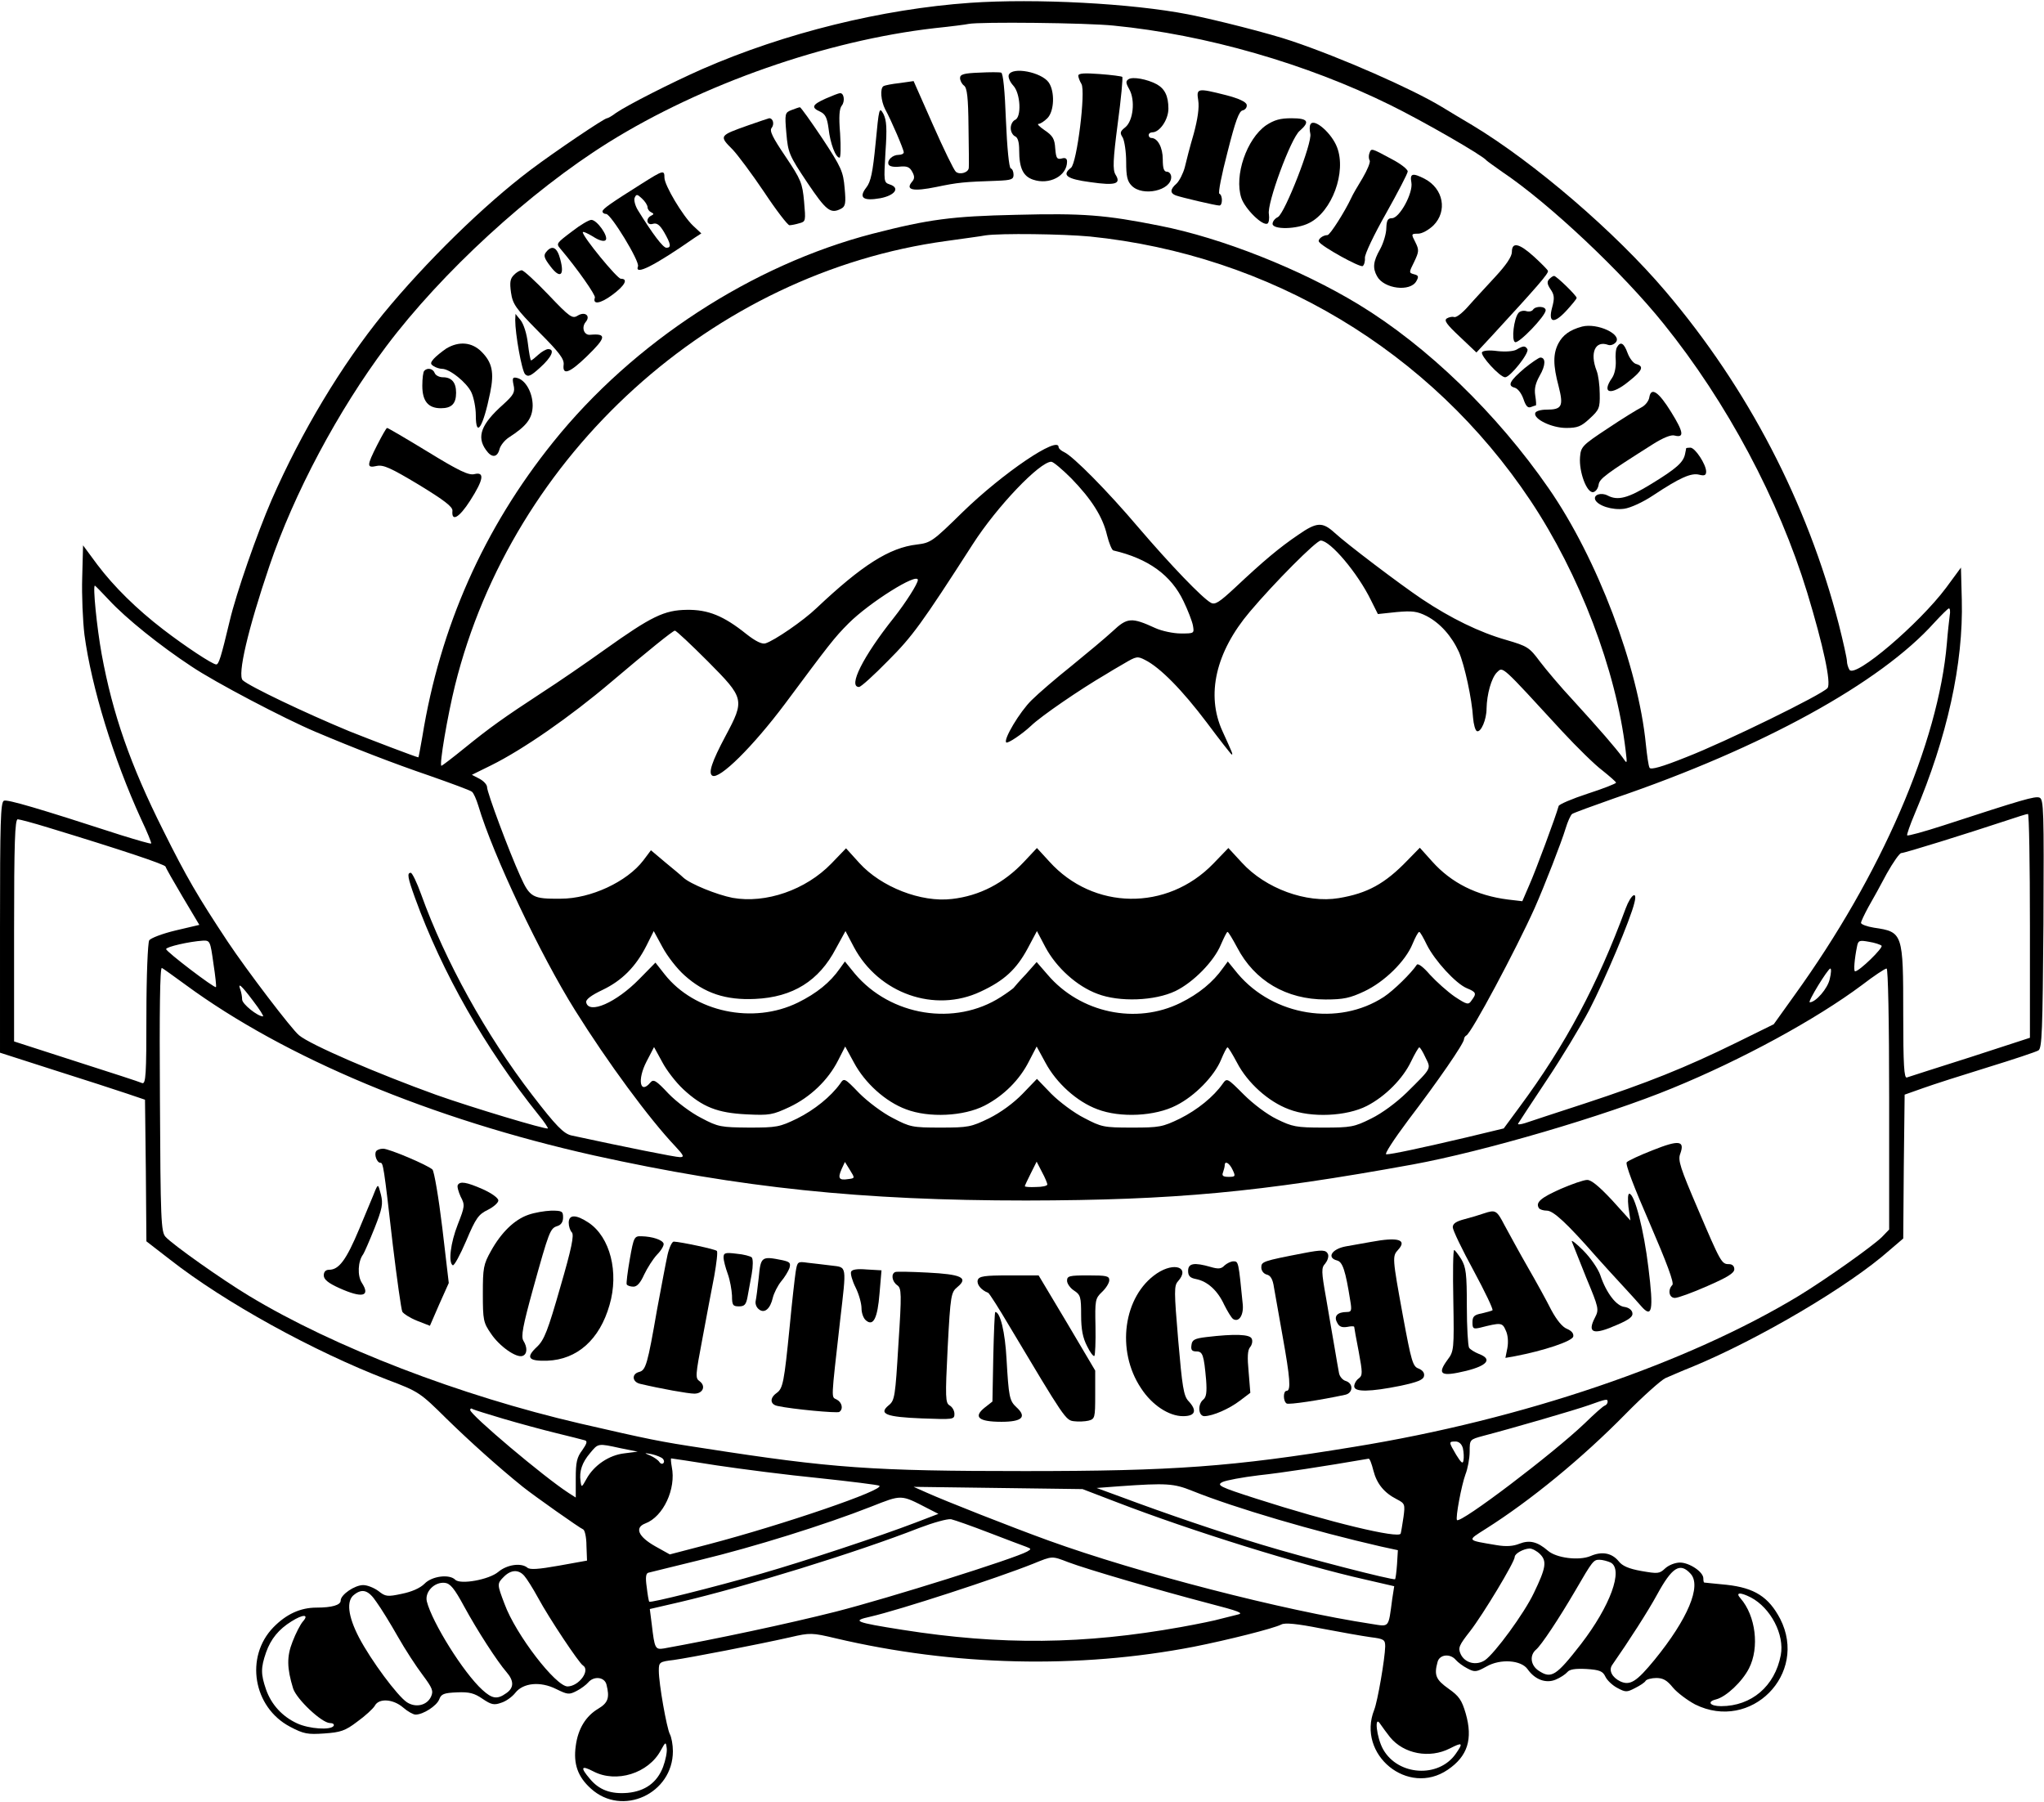 <?xml version="1.0" standalone="no"?>
<!DOCTYPE svg PUBLIC "-//W3C//DTD SVG 20010904//EN"
 "http://www.w3.org/TR/2001/REC-SVG-20010904/DTD/svg10.dtd">
<svg version="1.0" xmlns="http://www.w3.org/2000/svg"
 width="726pt" height="640pt" viewBox="0 0 726 640"
 preserveAspectRatio="xMidYMid meet">

<g transform="translate(0,640) scale(0.1,-0.1)"
fill="#000000" stroke="none">
<path d="M3446 6390 c-313 -22 -658 -107 -951 -235 -111 -49 -266 -128 -307
-156 -14 -11 -29 -19 -32 -19 -10 0 -186 -119 -271 -183 -166 -125 -373 -328
-524 -512 -148 -182 -290 -418 -396 -660 -52 -120 -126 -332 -149 -430 -31
-130 -39 -155 -48 -155 -13 0 -110 64 -188 124 -95 73 -175 152 -234 230 l-51
69 -3 -114 c-2 -63 2 -154 8 -204 25 -186 103 -440 201 -654 22 -46 38 -86 36
-87 -2 -2 -50 12 -108 30 -296 96 -402 127 -415 122 -12 -5 -14 -75 -14 -450
l0 -445 193 -62 c105 -33 221 -71 257 -83 l65 -22 3 -252 2 -251 84 -65 c194
-152 510 -326 773 -427 111 -42 115 -45 210 -139 83 -81 182 -170 270 -241 40
-32 203 -147 214 -151 6 -2 12 -28 12 -58 l2 -53 -100 -18 c-73 -13 -103 -15
-112 -7 -22 18 -72 11 -103 -15 -33 -28 -135 -46 -153 -28 -21 21 -83 13 -109
-14 -16 -16 -46 -29 -81 -36 -51 -11 -58 -10 -83 10 -15 11 -39 21 -54 21 -30
0 -80 -34 -80 -55 0 -16 -31 -25 -86 -25 -57 0 -107 -23 -153 -70 -102 -105
-72 -284 59 -353 49 -26 63 -28 122 -24 57 4 74 9 117 42 28 20 56 46 62 56
14 28 65 25 101 -6 16 -14 36 -25 44 -25 27 0 75 31 84 54 7 19 16 23 63 25
44 2 62 -3 91 -23 31 -21 41 -23 66 -14 17 5 39 21 50 35 28 36 89 42 145 14
41 -20 46 -21 73 -7 16 8 34 22 41 30 20 24 58 20 65 -7 12 -47 6 -65 -29 -86
-44 -26 -72 -71 -80 -132 -9 -64 7 -110 54 -152 111 -101 291 -18 291 133 0
23 -5 50 -11 61 -11 22 -39 178 -39 225 0 30 2 32 53 38 57 8 300 55 415 81
69 16 76 16 160 -4 421 -99 863 -109 1272 -30 121 24 284 65 311 79 13 7 55 3
141 -14 68 -13 147 -27 176 -31 48 -6 52 -9 52 -33 -1 -44 -27 -195 -39 -225
-63 -159 120 -309 261 -213 71 48 90 109 64 200 -14 48 -24 62 -61 88 -45 32
-52 48 -39 95 7 27 45 31 65 7 7 -8 25 -22 41 -30 26 -14 32 -13 68 7 49 28
123 23 146 -10 26 -37 65 -51 99 -37 17 7 35 19 42 27 8 10 28 13 68 11 47 -3
58 -8 67 -27 6 -13 25 -31 42 -40 30 -16 34 -16 63 -1 18 9 35 20 38 26 3 5
21 10 38 10 24 0 38 -8 59 -34 15 -18 51 -45 79 -60 198 -98 402 108 302 304
-41 78 -91 110 -190 121 -43 4 -79 8 -80 8 -2 1 -3 7 -3 15 0 23 -50 56 -83
56 -17 0 -40 -9 -53 -21 -20 -19 -26 -19 -84 -9 -45 8 -68 18 -81 35 -24 29
-59 36 -100 18 -41 -17 -121 -7 -151 19 -37 32 -65 39 -101 25 -22 -9 -47 -11
-82 -5 -107 18 -105 15 -39 57 160 101 344 252 499 410 61 62 124 118 140 126
17 7 59 26 95 40 237 98 558 287 702 415 l48 41 2 256 3 255 65 23 c36 13 139
46 230 74 91 28 172 55 180 60 13 7 15 69 18 450 2 404 1 442 -14 448 -16 6
-60 -7 -342 -99 -68 -22 -126 -38 -128 -35 -2 2 10 37 27 77 115 271 173 533
167 760 l-3 114 -53 -72 c-95 -127 -323 -322 -343 -291 -5 8 -9 22 -9 31 0 9
-13 68 -29 131 -112 432 -322 837 -615 1182 -178 210 -467 458 -686 590 -36
21 -85 51 -110 66 -106 64 -356 174 -531 233 -79 27 -272 76 -369 95 -200 39
-541 57 -774 41z m510 -81 c326 -32 684 -135 982 -282 116 -57 330 -180 342
-197 3 -3 28 -21 55 -40 167 -112 427 -357 574 -540 225 -279 409 -625 510
-955 57 -188 86 -322 72 -339 -19 -23 -362 -191 -501 -245 -87 -35 -127 -46
-131 -38 -4 7 -9 44 -13 82 -27 277 -173 662 -345 910 -184 266 -431 505 -676
654 -206 125 -486 236 -705 279 -195 39 -274 45 -510 39 -230 -5 -311 -16
-510 -67 -428 -111 -850 -385 -1135 -740 -247 -307 -402 -657 -465 -1047 -7
-40 -13 -73 -14 -73 -6 0 -171 63 -246 93 -157 65 -354 159 -378 181 -19 19
18 179 95 406 87 257 244 552 415 780 197 262 509 549 789 724 334 208 774
362 1159 406 58 6 112 13 120 15 40 8 420 4 516 -6z m-85 -749 c640 -65 1211
-407 1565 -938 174 -261 304 -601 338 -887 6 -50 6 -50 -11 -25 -24 33 -80 98
-175 202 -44 47 -97 110 -119 139 -37 50 -44 54 -119 76 -95 27 -197 77 -299
145 -79 53 -269 197 -311 236 -43 39 -63 38 -128 -7 -68 -46 -125 -94 -225
-188 -56 -52 -71 -62 -86 -54 -31 17 -144 135 -257 267 -111 131 -232 253
-264 268 -11 5 -20 13 -20 18 0 42 -197 -91 -341 -231 -106 -104 -113 -109
-162 -115 -98 -11 -196 -74 -357 -226 -47 -45 -149 -115 -181 -125 -12 -4 -35
7 -68 33 -81 65 -136 87 -211 86 -81 -1 -126 -23 -293 -142 -67 -48 -166 -116
-222 -152 -136 -89 -185 -124 -275 -197 -43 -35 -80 -63 -82 -63 -9 0 22 180
48 285 204 822 915 1466 1745 1579 63 9 125 17 139 20 55 8 274 5 371 -4z
m-66 -859 c72 -74 112 -137 127 -202 7 -28 17 -52 22 -54 125 -29 206 -88 250
-181 15 -31 30 -70 33 -85 5 -29 5 -29 -43 -29 -27 0 -68 9 -90 19 -85 39
-100 38 -152 -11 -26 -24 -92 -79 -146 -123 -54 -43 -118 -98 -142 -122 -42
-41 -101 -140 -90 -150 5 -5 56 29 88 59 35 34 175 130 266 183 9 6 38 23 64
38 44 26 48 27 75 13 54 -27 133 -108 219 -222 47 -63 87 -114 89 -114 5 0 2
6 -33 83 -59 129 -24 281 97 424 86 102 236 253 252 253 34 0 132 -116 179
-213 l24 -48 66 7 c56 5 73 3 107 -14 48 -25 89 -71 115 -128 20 -47 46 -166
50 -233 2 -24 8 -46 14 -48 14 -5 34 41 34 80 1 51 17 109 37 129 22 21 13 28
232 -210 52 -56 116 -119 143 -139 26 -21 48 -40 48 -43 0 -3 -45 -21 -101
-39 -55 -18 -102 -38 -103 -44 -10 -37 -82 -231 -104 -280 l-25 -58 -51 6
c-111 14 -201 59 -269 135 l-44 49 -44 -45 c-80 -83 -142 -117 -244 -134 -115
-19 -260 34 -344 126 l-48 52 -54 -56 c-164 -169 -426 -165 -582 8 l-44 48
-45 -48 c-72 -77 -159 -122 -257 -133 -109 -13 -251 42 -329 128 l-47 52 -52
-54 c-91 -94 -233 -143 -351 -122 -56 11 -150 49 -175 72 -7 7 -36 31 -64 54
l-51 43 -27 -36 c-58 -76 -187 -136 -293 -136 -100 -1 -110 4 -144 80 -40 88
-118 297 -118 316 0 9 -12 22 -27 30 l-27 14 69 34 c113 56 280 172 425 295
131 111 220 183 227 183 5 0 57 -49 117 -109 130 -131 132 -136 63 -265 -49
-92 -62 -132 -47 -141 25 -15 144 103 258 255 157 211 175 235 226 286 74 74
246 182 246 154 0 -13 -44 -82 -86 -135 -109 -137 -163 -245 -123 -245 7 0 53
42 103 93 87 87 119 131 301 414 86 134 238 293 279 293 7 0 39 -27 71 -59z
m-3418 -432 c60 -65 182 -163 293 -236 83 -56 331 -186 440 -232 137 -58 276
-112 405 -156 77 -27 145 -52 151 -57 6 -4 16 -27 23 -50 52 -175 221 -531
344 -727 115 -184 263 -385 356 -483 30 -32 32 -38 16 -38 -16 0 -191 35 -385
77 -28 6 -56 35 -139 143 -165 214 -310 477 -395 713 -15 42 -32 77 -37 77
-14 0 -11 -17 15 -89 97 -267 249 -534 439 -771 20 -24 34 -46 33 -48 -6 -5
-269 74 -396 119 -208 75 -448 178 -488 212 -26 21 -185 230 -253 332 -106
160 -147 230 -229 395 -117 233 -180 414 -219 627 -17 94 -32 243 -24 243 1 0
24 -23 50 -51z m6538 -56 c-2 -16 -7 -59 -10 -98 -30 -353 -233 -823 -542
-1251 l-73 -102 -132 -65 c-181 -89 -319 -144 -538 -216 -102 -33 -198 -65
-213 -70 -16 -5 -27 -6 -25 -2 2 4 47 72 100 152 53 79 122 193 153 252 55
106 147 324 160 380 12 46 -12 31 -31 -20 -100 -271 -214 -485 -377 -705 l-56
-76 -133 -32 c-162 -38 -265 -60 -284 -60 -8 0 26 52 79 123 103 135 197 271
197 286 0 5 4 11 8 13 17 6 178 308 243 453 35 79 96 236 110 283 7 23 17 46
23 51 6 4 74 29 151 56 525 179 944 410 1135 623 25 27 48 50 52 51 4 1 6 -11
3 -26z m285 -1101 l0 -398 -212 -69 c-117 -37 -219 -70 -225 -72 -10 -4 -13
45 -13 224 0 289 -1 293 -104 308 -25 4 -46 12 -46 17 0 5 12 30 26 56 15 26
45 80 66 120 22 39 45 72 51 72 12 0 233 69 372 115 39 13 73 24 78 24 4 1 7
-178 7 -397z m-7040 349 c263 -80 415 -131 418 -139 1 -5 29 -54 61 -108 l59
-99 -85 -20 c-46 -11 -88 -27 -93 -35 -5 -8 -10 -126 -10 -264 0 -213 -2 -247
-15 -243 -8 4 -113 38 -235 77 l-220 71 0 395 c0 309 3 394 13 394 6 0 55 -13
107 -29z m2261 -525 c71 -64 147 -89 251 -84 134 6 227 64 287 179 l34 62 30
-57 c88 -165 287 -235 450 -158 84 39 127 79 167 153 l33 62 30 -57 c39 -73
112 -139 185 -166 78 -30 204 -25 277 10 64 31 137 106 161 164 11 25 21 46
24 46 3 0 18 -25 34 -55 62 -119 175 -185 314 -185 64 0 87 5 138 29 72 34
146 107 171 168 10 24 20 43 24 43 3 0 15 -21 27 -46 28 -56 103 -138 142
-154 34 -14 35 -19 17 -43 -11 -17 -16 -16 -60 13 -26 18 -65 53 -88 78 -24
28 -43 42 -47 35 -19 -29 -82 -91 -117 -114 -161 -105 -392 -68 -519 83 l-35
43 -17 -23 c-35 -50 -86 -92 -151 -124 -158 -78 -356 -36 -472 100 l-39 45
-38 -43 c-22 -23 -41 -45 -44 -49 -3 -3 -23 -18 -45 -32 -163 -105 -392 -68
-519 83 l-35 43 -18 -25 c-34 -49 -82 -88 -149 -121 -159 -78 -367 -34 -473
100 l-33 42 -57 -58 c-82 -84 -180 -127 -189 -83 -2 10 18 25 58 44 69 33 118
82 156 157 l26 52 31 -57 c17 -32 52 -77 78 -100z m-1673 42 c7 -45 11 -83 9
-84 -5 -5 -177 126 -177 135 0 8 82 27 131 30 25 1 26 -2 37 -81z m5925 63 c7
-7 -79 -91 -94 -91 -6 0 -2 45 7 89 4 21 9 22 42 16 20 -3 41 -10 45 -14z
m-6025 -138 c355 -261 875 -478 1452 -607 521 -115 950 -160 1535 -160 524 1
829 29 1373 128 251 46 682 172 922 271 247 101 511 245 673 366 43 33 82 59
88 59 5 0 9 -181 9 -464 l0 -463 -26 -27 c-34 -33 -196 -148 -294 -208 -398
-241 -982 -440 -1581 -537 -432 -71 -642 -86 -1169 -86 -541 0 -684 10 -1140
81 -159 24 -192 31 -440 88 -426 99 -872 270 -1175 453 -95 57 -273 183 -297
210 -16 17 -18 60 -20 490 -2 312 0 469 7 465 6 -3 43 -30 83 -59z m5841 20
c-7 -34 -50 -83 -71 -83 -9 0 64 119 73 120 4 0 3 -17 -2 -37z m-5600 -78 c23
-30 39 -55 35 -55 -19 0 -74 44 -74 60 0 10 -3 25 -6 34 -11 29 3 17 45 -39z
m1528 -314 c68 -63 121 -84 225 -89 81 -4 92 -2 152 26 74 35 137 95 173 166
l25 49 31 -57 c39 -73 112 -139 185 -166 81 -31 205 -25 279 13 68 35 125 92
158 158 l27 52 31 -57 c39 -73 112 -139 185 -166 81 -31 205 -25 280 14 66 33
135 104 159 162 10 24 20 44 23 44 3 0 18 -25 34 -55 37 -71 111 -138 184
-165 80 -31 205 -25 277 12 66 34 128 97 157 158 13 27 26 49 29 50 3 0 13
-16 22 -36 20 -41 24 -35 -67 -125 -36 -35 -87 -73 -126 -92 -60 -30 -72 -32
-170 -32 -96 0 -110 3 -165 30 -35 17 -84 54 -118 88 -58 58 -59 59 -74 38
-32 -46 -90 -93 -152 -124 -62 -30 -73 -32 -171 -32 -100 0 -108 2 -169 34
-36 18 -88 57 -117 86 l-51 53 -51 -53 c-32 -33 -77 -66 -119 -87 -64 -31 -74
-33 -173 -33 -100 0 -108 2 -169 34 -36 18 -89 58 -119 88 -53 55 -54 55 -68
34 -33 -46 -91 -93 -153 -124 -62 -30 -72 -32 -171 -32 -99 1 -109 2 -169 34
-36 18 -88 57 -117 87 -44 47 -53 52 -64 39 -37 -44 -47 10 -14 74 l27 52 29
-53 c15 -29 49 -73 75 -97z m585 -319 c-32 -5 -37 3 -23 35 l12 26 18 -29 c18
-29 18 -29 -7 -32z m708 -19 c0 -5 -18 -9 -40 -9 -22 -1 -40 0 -40 3 0 2 10
23 21 45 l21 42 19 -37 c11 -20 19 -40 19 -44z m658 52 c11 -23 10 -25 -14
-25 -20 0 -25 4 -20 16 3 9 6 20 6 25 0 18 17 8 28 -16z m1332 -824 c0 -5 -4
-11 -9 -13 -6 -1 -38 -30 -73 -64 -112 -107 -440 -356 -453 -343 -6 7 16 124
30 162 8 20 15 57 15 81 0 43 0 43 48 56 107 28 327 92 375 109 64 23 67 23
67 12z m-3923 -60 c54 -16 139 -39 188 -51 50 -12 96 -24 103 -26 9 -3 6 -12
-10 -35 -19 -25 -23 -43 -23 -99 l0 -69 -25 16 c-87 56 -350 278 -350 295 0 5
4 7 9 3 6 -3 54 -18 108 -34z m3409 -105 c3 -14 4 -33 2 -43 -2 -14 -8 -9 -26
20 -27 46 -27 47 -2 47 12 0 22 -9 26 -24z m-2991 0 l60 -12 -47 -6 c-55 -6
-109 -43 -135 -91 -17 -31 -18 -31 -21 -8 -5 35 5 66 34 100 29 35 27 35 109
17z m149 -37 c5 -5 6 -12 2 -16 -4 -4 -10 -2 -14 4 -4 7 -19 17 -32 23 -24 10
-23 10 5 5 17 -4 34 -11 39 -16z m193 -24 c87 -13 250 -34 362 -45 113 -12
209 -24 214 -27 23 -14 -343 -139 -606 -208 l-138 -36 -52 29 c-60 34 -74 66
-35 81 64 24 110 123 94 201 -3 17 -4 30 -2 30 2 0 75 -11 163 -25z m2331 -18
c12 -47 38 -79 83 -102 29 -15 30 -18 24 -63 -4 -26 -8 -52 -10 -59 -6 -19
-252 40 -513 124 -131 42 -142 48 -120 59 12 6 71 17 129 24 84 9 227 31 390
59 4 1 11 -18 17 -42z m-644 -72 c154 -62 435 -144 671 -198 l60 -13 -3 -50
c-2 -27 -5 -51 -7 -53 -6 -5 -321 76 -475 123 -149 45 -337 109 -495 168 l-90
33 80 6 c169 12 194 10 259 -16z m-269 -40 c267 -103 656 -224 883 -275 l104
-24 -7 -45 c-14 -105 -9 -99 -73 -89 -315 48 -829 181 -1147 296 -130 47 -371
142 -435 171 l-45 20 300 -4 300 -4 120 -46z m-671 -22 l39 -20 -81 -31 c-128
-49 -394 -137 -547 -181 -171 -49 -395 -105 -399 -100 -2 2 -6 26 -9 52 -5 34
-3 49 6 51 6 2 91 22 187 46 186 45 440 124 605 189 109 43 104 43 199 -6z
m219 -87 c62 -24 121 -46 132 -50 18 -7 19 -8 3 -17 -45 -25 -487 -164 -678
-213 -174 -44 -429 -98 -612 -131 -31 -5 -33 0 -43 85 l-7 55 104 24 c235 55
631 177 853 264 50 19 100 33 113 31 13 -3 73 -24 135 -48z m1957 -76 c25 -25
21 -49 -22 -138 -34 -72 -139 -215 -174 -239 -31 -20 -71 -10 -86 22 -10 22
-6 31 34 82 45 58 158 245 158 263 0 12 31 29 53 30 9 0 26 -9 37 -20z m-1675
-29 c66 -25 323 -100 495 -145 112 -29 130 -36 105 -41 -17 -4 -43 -11 -60
-15 -16 -5 -79 -18 -140 -29 -345 -62 -640 -65 -989 -10 -171 27 -182 32 -114
47 104 24 448 136 578 188 69 28 65 28 125 5z m1926 -1 c46 -25 -2 -155 -106
-290 -88 -113 -105 -124 -150 -94 -29 19 -33 55 -9 75 18 15 80 108 139 209
62 107 65 110 86 110 11 0 29 -5 40 -10z m284 -40 c39 -43 -10 -160 -128 -305
-64 -78 -87 -93 -122 -77 -29 14 -42 39 -29 58 60 86 128 192 159 249 54 99
82 117 120 75z m-4143 -7 c9 -10 31 -45 49 -78 40 -74 145 -231 159 -240 28
-17 -13 -74 -54 -75 -42 0 -184 184 -224 293 -27 71 -27 72 -2 97 25 25 52 26
72 3z m-214 -108 c48 -88 118 -196 151 -234 27 -31 27 -56 -1 -75 -32 -23 -50
-20 -85 12 -67 61 -178 239 -197 314 -8 34 27 70 64 66 19 -2 34 -20 68 -83z
m-311 15 c16 -22 50 -77 76 -123 26 -46 66 -107 88 -136 35 -47 39 -57 30 -77
-14 -31 -54 -41 -86 -20 -34 23 -127 148 -170 230 -39 75 -46 131 -17 152 29
23 51 16 79 -26z m4882 16 c70 -37 120 -132 106 -205 -21 -110 -104 -181 -212
-181 -40 0 -51 16 -18 24 36 9 93 63 117 110 38 74 24 187 -30 249 -19 21 -2
23 37 3z m-5143 -85 c-9 -10 -26 -43 -37 -72 -21 -53 -20 -94 2 -166 12 -38
102 -123 131 -123 10 0 16 -4 13 -10 -10 -16 -87 -11 -130 9 -52 24 -91 66
-110 120 -19 55 -19 77 0 132 17 48 45 82 90 110 41 26 64 26 41 0z m3861
-411 c49 -60 141 -77 213 -40 45 23 48 20 20 -20 -61 -86 -204 -77 -257 16
-24 42 -33 127 -10 90 7 -10 22 -31 34 -46z m-2582 -106 c-21 -55 -63 -86
-126 -92 -59 -5 -101 10 -134 50 -35 41 -31 49 13 26 81 -42 195 -7 239 75 17
31 18 31 21 8 2 -13 -4 -43 -13 -67z"/>
<path d="M3478 6142 c-54 -2 -68 -6 -68 -19 0 -9 6 -21 14 -27 11 -8 15 -42
16 -146 1 -74 2 -140 1 -146 -1 -17 -32 -26 -46 -14 -7 6 -43 80 -81 166 l-69
156 -49 -7 c-28 -3 -53 -8 -58 -11 -13 -8 -9 -53 6 -82 22 -40 66 -143 66
-153 0 -5 -8 -9 -18 -9 -22 0 -42 -19 -36 -34 3 -7 18 -10 38 -8 27 3 37 -1
46 -18 9 -16 9 -25 -1 -36 -24 -29 4 -35 87 -18 77 16 97 18 217 22 49 2 57 5
57 21 0 11 -4 21 -10 23 -6 2 -13 74 -17 170 -4 107 -10 168 -17 170 -6 2 -41
2 -78 0z"/>
<path d="M3583 6134 c-3 -8 4 -25 16 -38 26 -28 30 -113 6 -122 -8 -4 -15 -16
-15 -29 0 -13 7 -25 15 -29 10 -4 15 -20 15 -50 0 -63 14 -92 49 -104 58 -20
121 13 121 64 0 11 -6 15 -19 11 -17 -4 -20 1 -23 36 -2 34 -9 45 -37 64 -19
13 -29 23 -22 23 6 0 20 9 31 20 25 25 27 95 5 127 -26 37 -130 57 -142 27z"/>
<path d="M3830 6131 c0 -6 5 -19 11 -29 16 -25 -16 -282 -37 -298 -34 -26 -15
-40 69 -51 90 -13 110 -6 89 27 -10 17 -9 51 8 181 12 89 19 164 16 166 -2 2
-38 7 -80 10 -54 4 -76 3 -76 -6z"/>
<path d="M4009 6119 c-11 -7 -11 -13 2 -36 22 -39 14 -112 -14 -135 -19 -15
-20 -20 -9 -37 6 -12 12 -50 12 -86 0 -52 4 -69 20 -85 39 -39 140 -17 140 31
0 10 -7 19 -15 19 -11 0 -15 12 -15 44 0 42 -18 76 -41 76 -5 0 -9 5 -9 10 0
6 6 10 13 10 26 0 57 45 57 84 0 45 -13 71 -42 87 -34 18 -84 27 -99 18z"/>
<path d="M4256 6043 c4 -25 -2 -66 -16 -118 -13 -44 -27 -98 -32 -120 -6 -22
-19 -47 -29 -57 -23 -20 -24 -34 -3 -42 19 -7 142 -36 155 -36 12 0 12 37 0
42 -5 2 8 68 29 148 28 111 41 146 54 148 9 2 16 11 14 20 -2 10 -27 22 -73
34 -103 26 -106 25 -99 -19z"/>
<path d="M2933 6050 c-49 -22 -53 -32 -19 -47 18 -9 24 -22 29 -60 6 -53 25
-103 39 -103 4 0 5 38 2 85 -5 61 -3 89 6 100 12 15 8 46 -7 44 -4 0 -27 -9
-50 -19z"/>
<path d="M2811 6009 c-23 -9 -24 -12 -18 -82 6 -70 10 -79 74 -175 68 -101 83
-113 121 -93 15 8 17 20 12 73 -5 58 -11 73 -79 176 -41 61 -77 112 -80 111
-3 0 -17 -5 -30 -10z"/>
<path d="M3110 5891 c-10 -103 -17 -137 -33 -157 -28 -36 -12 -49 50 -38 52
10 71 37 33 49 -21 7 -21 10 -15 114 6 86 4 113 -7 136 -15 27 -16 22 -28
-104z"/>
<path d="M2658 5955 c-104 -37 -105 -37 -55 -87 17 -18 68 -86 111 -150 43
-65 84 -118 90 -118 6 0 22 3 35 7 23 6 23 8 17 77 -6 66 -11 78 -66 160 -46
68 -58 92 -49 102 10 13 5 34 -9 34 -4 -1 -37 -12 -74 -25z"/>
<path d="M4497 5955 c-69 -48 -114 -179 -88 -258 13 -39 76 -101 93 -91 5 3 7
18 5 33 -8 37 78 270 109 296 38 33 30 45 -29 45 -40 0 -61 -6 -90 -25z"/>
<path d="M4655 5959 c-4 -5 -4 -21 -1 -34 8 -31 -90 -282 -115 -296 -11 -5
-19 -16 -19 -24 0 -21 86 -20 130 3 81 40 133 181 99 269 -19 50 -81 104 -94
82z"/>
<path d="M4864 5856 c-3 -8 -3 -20 1 -26 3 -6 -8 -33 -25 -62 -17 -28 -36 -60
-41 -72 -22 -47 -75 -131 -84 -131 -17 0 -36 -16 -30 -24 10 -17 146 -92 155
-86 5 3 9 16 8 29 -1 13 32 82 75 158 42 75 77 142 77 149 0 8 -26 28 -57 44
-74 40 -72 39 -79 21z"/>
<path d="M2280 5748 c-111 -70 -140 -90 -140 -99 0 -5 6 -9 13 -9 17 0 120
-169 113 -186 -13 -34 57 1 202 102 l23 15 -29 27 c-37 35 -102 144 -102 171
0 28 -4 27 -80 -21z m20 -84 c0 -7 6 -15 13 -18 10 -5 10 -7 0 -12 -21 -10
-16 -36 6 -29 14 4 24 -3 40 -30 24 -42 26 -55 8 -55 -12 0 -49 49 -101 133
-10 16 -15 36 -12 44 6 14 9 14 26 -2 11 -10 20 -24 20 -31z"/>
<path d="M5013 5752 c7 -37 -42 -127 -69 -127 -15 0 -19 -8 -20 -35 0 -19 -10
-53 -22 -75 -25 -44 -27 -67 -11 -96 24 -45 119 -57 140 -17 9 16 7 20 -9 24
-18 5 -18 6 1 44 17 36 18 42 4 70 -15 29 -15 30 10 30 14 0 37 13 54 29 51
51 36 131 -31 166 -43 22 -53 19 -47 -13z"/>
<path d="M2033 5579 c-57 -43 -58 -44 -43 -62 61 -72 126 -165 123 -174 -9
-26 19 -22 61 9 45 33 59 58 31 58 -13 0 -135 149 -135 165 0 4 16 -3 36 -15
21 -14 39 -19 45 -13 12 12 -31 73 -51 72 -8 0 -39 -18 -67 -40z"/>
<path d="M5370 5505 c0 -16 -20 -46 -58 -87 -32 -35 -76 -82 -97 -106 -21 -24
-43 -41 -50 -38 -6 2 -18 0 -26 -5 -11 -7 -1 -21 46 -65 l59 -56 54 58 c161
175 204 224 200 232 -1 4 -24 27 -49 50 -53 48 -79 54 -79 17z"/>
<path d="M1940 5505 c-10 -12 -8 -21 15 -51 34 -45 51 -34 35 25 -11 43 -29
52 -50 26z"/>
<path d="M1825 5423 c-13 -13 -15 -26 -10 -62 6 -41 16 -56 98 -139 74 -74 91
-97 89 -117 -5 -39 20 -31 82 29 69 67 72 82 13 77 -22 -3 -33 25 -17 45 19
22 -2 39 -28 23 -19 -12 -28 -6 -104 74 -46 48 -88 87 -95 87 -6 0 -19 -7 -28
-17z"/>
<path d="M5503 5409 c-9 -9 -8 -18 4 -36 14 -20 15 -32 6 -65 -15 -55 6 -60
51 -11 19 21 36 41 36 45 0 8 -71 77 -80 78 -4 0 -11 -5 -17 -11z"/>
<path d="M5445 5300 c-4 -6 -15 -8 -24 -5 -10 3 -23 0 -28 -7 -16 -20 -25 -96
-12 -103 12 -8 109 93 109 113 0 15 -36 16 -45 2z"/>
<path d="M1830 5263 c0 -49 23 -179 35 -192 11 -11 20 -7 54 24 41 37 53 65
28 65 -7 0 -23 -9 -35 -20 -12 -11 -23 -20 -26 -20 -2 0 -7 27 -11 60 -4 35
-15 69 -26 83 l-18 22 -1 -22z"/>
<path d="M5619 5240 c-44 -12 -68 -30 -84 -60 -19 -37 -19 -77 1 -152 18 -71
12 -83 -43 -83 -20 0 -38 -5 -40 -12 -7 -21 58 -53 110 -53 40 0 53 5 83 33
34 31 37 38 36 88 0 30 -5 67 -11 82 -25 64 -5 109 41 92 8 -3 20 1 27 9 24
28 -65 70 -120 56z"/>
<path d="M1585 5162 c-16 -11 -36 -27 -44 -36 -13 -15 -13 -19 0 -27 8 -5 21
-9 29 -9 27 0 87 -48 104 -83 9 -19 16 -56 16 -81 0 -85 26 -44 51 79 15 73 7
108 -31 146 -34 34 -80 38 -125 11z"/>
<path d="M5744 5168 c-5 -7 -7 -29 -5 -50 1 -22 -4 -47 -13 -60 -40 -57 -3
-64 60 -12 48 38 54 53 26 61 -10 2 -24 20 -31 39 -13 36 -25 42 -37 22z"/>
<path d="M5386 5158 c-11 -6 -39 -8 -67 -5 -29 4 -51 2 -55 -4 -7 -12 64 -89
82 -89 18 0 87 87 79 100 -8 13 -15 12 -39 -2z"/>
<path d="M5416 5093 c-54 -46 -63 -63 -36 -70 11 -3 24 -20 31 -40 8 -24 15
-33 26 -29 8 3 16 6 18 6 2 0 1 16 -2 35 -4 25 1 44 16 71 21 36 22 64 2 64
-5 0 -30 -17 -55 -37z"/>
<path d="M1507 5083 c-4 -3 -7 -27 -7 -53 0 -55 21 -80 66 -80 38 0 54 16 54
55 0 37 -16 55 -47 55 -13 0 -26 7 -29 15 -6 16 -26 20 -37 8z"/>
<path d="M1824 5033 c6 -26 1 -35 -36 -69 -79 -70 -96 -115 -62 -162 20 -29
40 -28 48 2 3 13 18 32 33 42 64 41 84 68 85 113 0 47 -26 93 -57 99 -14 3
-16 -1 -11 -25z"/>
<path d="M5858 4988 c-2 -12 -14 -28 -28 -35 -14 -7 -68 -40 -120 -75 -91 -60
-95 -65 -98 -102 -4 -52 24 -128 47 -124 9 2 17 13 19 26 3 22 25 38 194 145
35 22 64 34 76 30 35 -9 32 12 -12 83 -45 73 -72 91 -78 52z"/>
<path d="M1340 4820 c-38 -75 -38 -83 -2 -75 24 5 50 -7 150 -67 90 -55 120
-78 119 -92 -4 -41 24 -25 63 36 48 75 52 103 15 94 -20 -5 -54 11 -165 79
-77 47 -142 85 -145 85 -3 0 -18 -27 -35 -60z"/>
<path d="M5989 4808 c0 -2 -2 -11 -4 -21 -6 -29 -30 -51 -120 -106 -83 -51
-119 -60 -155 -41 -23 12 -51 3 -44 -15 9 -21 61 -38 103 -32 22 3 66 23 102
47 95 63 135 81 164 74 19 -5 25 -2 25 11 0 25 -39 85 -56 85 -8 0 -14 -1 -15
-2z"/>
<path d="M5871 2315 c-46 -18 -87 -37 -93 -43 -6 -6 25 -87 82 -218 60 -139
87 -211 80 -218 -17 -17 -12 -46 9 -46 11 0 63 19 115 42 71 31 96 46 96 60 0
11 -7 18 -19 18 -26 0 -29 5 -110 195 -63 147 -72 174 -63 197 17 47 -4 50
-97 13z"/>
<path d="M1336 2311 c-8 -12 3 -41 15 -41 10 0 12 -10 44 -290 15 -124 30
-231 34 -239 4 -7 27 -22 52 -32 l46 -18 33 76 34 76 -23 196 c-13 108 -29
201 -35 207 -17 16 -154 74 -175 74 -11 0 -22 -4 -25 -9z"/>
<path d="M5543 2177 c-70 -31 -90 -48 -77 -68 3 -5 16 -9 28 -9 23 0 70 -43
177 -165 24 -27 65 -72 91 -100 25 -27 56 -61 67 -74 39 -45 45 -17 26 136
-16 134 -49 263 -68 263 -5 0 -6 -20 -3 -47 l7 -48 -66 73 c-46 49 -74 72 -88
71 -12 0 -55 -15 -94 -32z"/>
<path d="M1626 2191 c-3 -5 2 -23 10 -41 16 -30 15 -35 -10 -99 -26 -66 -34
-135 -18 -145 5 -3 26 36 48 87 34 81 44 94 77 110 20 10 37 25 37 33 0 9 -24
26 -55 40 -59 26 -81 29 -89 15z"/>
<path d="M1332 2170 c-5 -14 -31 -74 -56 -135 -46 -110 -72 -145 -107 -145
-12 0 -19 -7 -19 -20 0 -14 15 -27 55 -45 82 -37 112 -30 80 19 -16 25 -14 76
5 101 4 6 22 47 40 92 28 71 31 87 23 120 -10 38 -10 38 -21 13z"/>
<path d="M1876 2085 c-49 -17 -96 -63 -132 -128 -27 -48 -29 -61 -29 -152 0
-94 2 -103 29 -142 30 -45 90 -87 112 -79 17 6 18 30 3 54 -9 15 -2 52 34 183
57 205 61 216 86 224 14 4 21 15 21 31 0 22 -4 24 -42 24 -24 -1 -60 -7 -82
-15z"/>
<path d="M5270 2090 c-14 -5 -44 -14 -67 -20 -31 -8 -43 -16 -43 -29 0 -10 33
-79 74 -154 41 -76 71 -139 67 -141 -3 -2 -21 -7 -38 -11 -27 -5 -33 -11 -33
-32 0 -22 3 -24 26 -19 75 19 80 19 92 -9 8 -16 10 -41 6 -63 l-7 -35 34 6
c100 19 204 53 207 70 2 11 -6 20 -22 27 -16 6 -36 30 -56 67 -16 32 -54 101
-84 153 -30 52 -66 119 -82 148 -28 54 -32 56 -74 42z"/>
<path d="M2020 2057 c0 -13 5 -28 11 -34 9 -9 -1 -58 -41 -195 -44 -154 -57
-187 -82 -211 -42 -39 -32 -52 36 -50 106 4 186 75 221 198 34 116 2 241 -74
292 -45 30 -71 30 -71 0z"/>
<path d="M2237 1928 c-8 -46 -13 -86 -11 -90 3 -5 14 -8 24 -8 13 0 25 14 38
43 11 23 31 55 46 71 15 15 25 33 23 39 -4 13 -39 25 -78 26 -26 1 -28 -2 -42
-81z"/>
<path d="M4870 1989 c-25 -4 -65 -12 -90 -16 -49 -9 -69 -40 -31 -50 20 -5 30
-36 47 -143 6 -35 4 -40 -12 -40 -34 0 -47 -15 -35 -37 7 -15 17 -19 36 -16
14 3 25 3 25 0 0 -3 7 -42 16 -88 14 -76 14 -84 0 -95 -9 -6 -16 -19 -16 -28
0 -21 56 -20 165 2 60 13 81 21 83 35 2 11 -5 20 -19 26 -21 7 -26 25 -56 187
-38 208 -38 212 -17 235 33 36 0 46 -96 28z"/>
<path d="M5583 1990 c3 -8 26 -66 51 -128 45 -108 46 -113 31 -142 -29 -56 -5
-63 80 -25 42 18 56 29 53 42 -2 11 -14 19 -28 21 -29 3 -65 50 -86 113 -8 23
-35 62 -61 88 -25 25 -43 39 -40 31z"/>
<path d="M2371 1943 c-6 -27 -22 -113 -37 -193 -34 -196 -40 -217 -64 -223
-27 -7 -25 -35 3 -42 76 -18 172 -35 193 -35 31 0 42 27 19 44 -16 11 -15 20
10 152 14 76 33 176 42 222 8 46 13 86 9 89 -5 6 -128 32 -153 33 -6 0 -16
-21 -22 -47z"/>
<path d="M4630 1949 c-145 -28 -150 -30 -150 -51 0 -11 8 -22 19 -25 14 -3 22
-17 26 -46 4 -23 18 -102 31 -175 26 -145 30 -192 14 -192 -13 0 -13 -37 0
-45 8 -5 120 12 208 31 28 6 30 40 2 49 -11 3 -22 16 -24 28 -2 12 -10 54 -16
92 -7 39 -20 117 -30 175 -17 95 -17 107 -3 122 8 10 13 24 10 33 -7 16 -20
17 -87 4z"/>
<path d="M5162 1781 c3 -173 2 -181 -20 -210 -39 -53 -25 -62 66 -40 76 19 93
42 45 60 -15 6 -31 16 -35 22 -4 7 -8 73 -8 147 0 117 -3 139 -20 168 -11 17
-22 32 -25 32 -4 0 -5 -81 -3 -179z"/>
<path d="M2570 1934 c0 -11 7 -37 15 -59 8 -22 14 -57 15 -77 0 -34 3 -38 25
-38 19 0 25 6 30 33 3 17 10 55 15 82 5 28 5 54 0 59 -4 4 -29 11 -54 13 -40
5 -46 3 -46 -13z"/>
<path d="M2695 1863 c-4 -38 -9 -75 -11 -84 -2 -9 2 -22 11 -29 20 -17 41 1
50 41 4 16 17 42 29 57 13 15 26 37 30 48 5 18 2 22 -25 28 -74 15 -77 13 -84
-61z"/>
<path d="M2826 1882 c-3 -20 -13 -107 -21 -192 -20 -201 -24 -222 -47 -238
-25 -18 -23 -41 5 -46 50 -11 209 -26 218 -21 15 10 10 34 -9 44 -20 11 -21
-12 12 281 23 199 25 188 -31 195 -27 3 -64 8 -85 10 -35 5 -36 4 -42 -33z"/>
<path d="M4349 1905 c-11 -12 -22 -13 -49 -5 -59 17 -80 13 -80 -14 0 -18 7
-25 28 -29 41 -8 77 -41 100 -91 12 -24 26 -47 32 -51 21 -13 38 15 34 53 -15
151 -15 152 -33 152 -9 0 -23 -7 -32 -15z"/>
<path d="M3023 1883 c-3 -7 4 -32 16 -56 12 -24 21 -57 21 -74 0 -17 7 -36 16
-43 26 -22 41 8 48 96 l7 82 -52 3 c-34 3 -53 0 -56 -8z"/>
<path d="M4109 1877 c-119 -80 -146 -274 -56 -408 39 -60 99 -99 149 -99 44 0
51 20 19 54 -17 18 -22 52 -36 214 -15 177 -15 195 -1 211 44 49 -12 70 -75
28z"/>
<path d="M3180 1882 c-16 -6 -12 -34 7 -47 15 -11 16 -28 4 -210 -11 -184 -13
-199 -34 -216 -38 -31 -10 -42 118 -47 111 -4 115 -4 115 16 0 12 -8 25 -17
30 -15 9 -16 26 -7 206 10 188 12 196 35 215 40 33 13 45 -107 51 -57 3 -109
4 -114 2z"/>
<path d="M3473 1854 c-5 -15 11 -36 37 -46 4 -2 38 -55 75 -118 196 -328 200
-335 230 -338 15 -2 38 -1 51 2 23 6 24 10 24 92 l0 86 -100 169 -101 169
-105 0 c-88 0 -106 -3 -111 -16z"/>
<path d="M3790 1851 c0 -10 11 -26 25 -35 23 -15 25 -23 25 -87 0 -51 6 -81
21 -110 11 -23 23 -38 26 -35 3 3 5 50 4 104 -2 94 -1 100 23 123 14 13 26 32
26 42 0 15 -10 17 -75 17 -67 0 -75 -2 -75 -19z"/>
<path d="M3528 1581 l-3 -159 -28 -22 c-41 -33 -21 -50 60 -50 73 0 91 17 54
51 -26 24 -28 37 -36 173 -5 93 -22 166 -40 166 -2 0 -5 -72 -7 -159z"/>
<path d="M4285 1651 c-42 -5 -51 -10 -53 -28 -3 -18 2 -23 17 -23 23 0 27 -12
35 -102 3 -42 1 -60 -10 -69 -21 -17 -18 -59 4 -59 31 1 88 26 126 55 l37 28
-6 74 c-5 52 -4 77 5 88 7 8 10 22 6 30 -6 16 -60 18 -161 6z"/>
</g>
</svg>
